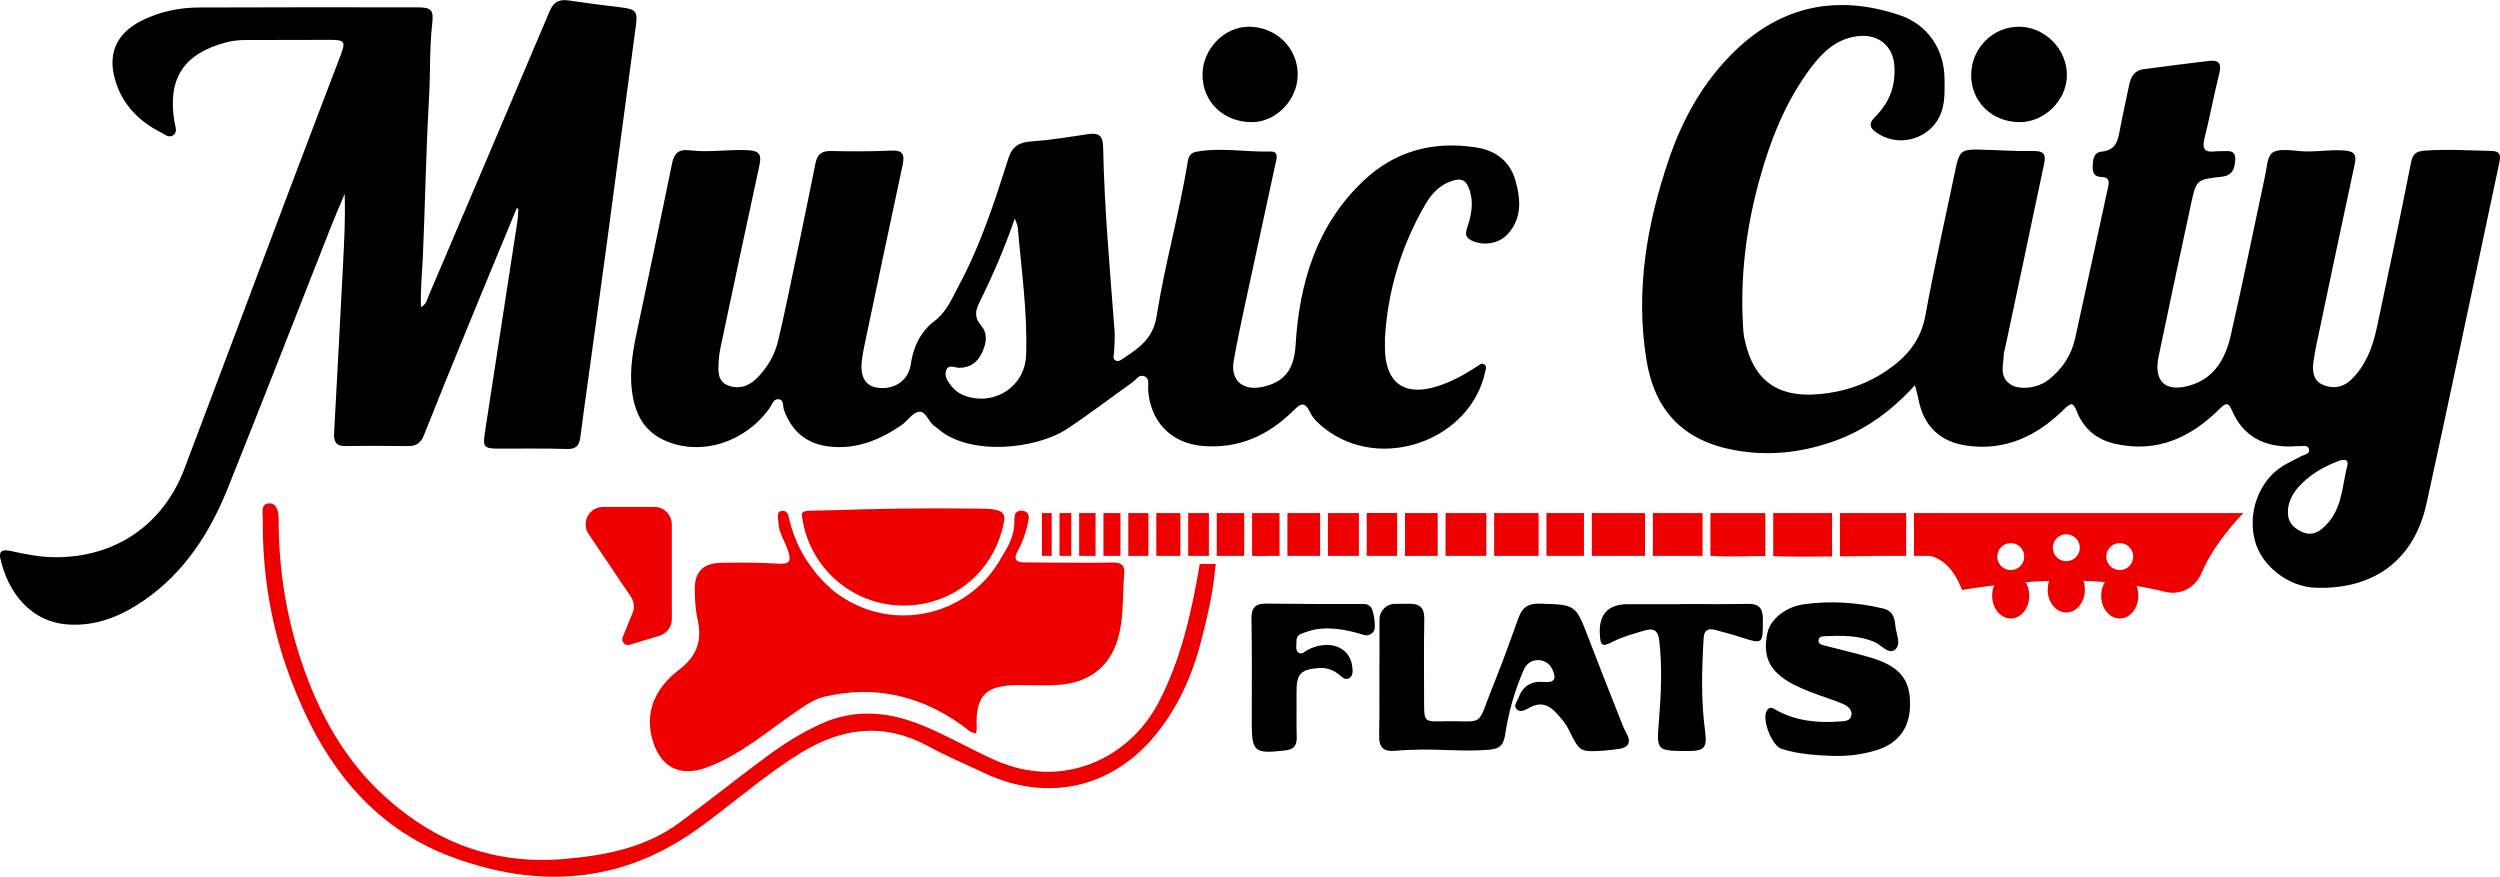 <?xml version="1.0" encoding="UTF-8"?>
<svg id="Layer_1" data-name="Layer 1" xmlns="http://www.w3.org/2000/svg" viewBox="0 0 473.45 166.03">
  <defs>
    <style>
      .cls-1 {
        fill: #ef0000;
      }
    </style>
  </defs>
  <path d="m260.37,118.72v.02c0,1.09-1.1,1.84-2.13,1.5-2.5-.82-6.98-1.91-10.55-.66-1.33.47-2.23.53-2.17,2.03.02.68-.24,1.52.36,1.97.7.52,1.26-.27,1.85-.56,4.07-1.99,7.93-.5,8.36,3.23.04.37.09.77.04,1.14-.04.39-.18.74-.56,1-.4.27-.76.23-1.08.06-.34-.17-.64-.49-.93-.72-1.15-.94-2.41-1.32-3.88-1.21-2.6.19-3.67.76-4.01,2.57-.05.23-.08.48-.1.76-.02.32-.03.68-.03,1.08.02,2.93-.04,5.86.03,8.79.03,1.43-.57,2.17-1.95,2.36-.23.03-.46.07-.69.09-5.34.59-5.88.1-5.87-5.18,0-6.56.05-13.12-.05-19.67-.03-1.57.29-2.47,1.36-2.83.25-.08.54-.14.88-.16.19-.02.4-.02.62-.02,6.16.07,12.31.1,18.46.07.72,0,1.36.46,1.57,1.14.3,1.01.47,2.09.47,3.2Z"/>
  <path d="m306.16,141.89c-.77.07-1.54.21-2.31.26-4.62.3-4.68.28-6.71-3.87-.66-1.35-1.62-2.43-2.64-3.49-1.43-1.48-2.99-1.79-4.82-.79-.73.4-1.64.99-2.37.38-.84-.7.04-1.56.3-2.3.79-2.17,2.42-3.14,4.7-2.93,1.99.17,2.57-.47,1.68-2.37,0-.02-.02-.03-.02-.05-1.07-2.28-4.33-2.3-5.35,0-1.74,3.97-2.89,7.98-3.53,12.15-.3,2.01-.81,2.9-3.03,3.1-4.35.38-8.66-.08-12.98-.02-1.63.02-3.25.08-4.86.23-2.17.19-3.09-.61-3.04-2.88.12-5.32.01-10.65.07-15.97,0-.13,0-.26-.01-.38h.01v-5.66c0-1.61,1.3-2.93,2.92-2.94.88,0,1.76-.01,2.64-.02,2.27-.02,2.96.86,2.92,3.02-.1,5.39-.04,10.79-.03,16.19.01,2.89.2,3.13,2.98,3.06,8.92-.24,6.71,1.59,10.12-6.83,1.7-4.21,3.24-8.5,4.78-12.78.69-1.93,1.81-2.74,3.98-2.68,6.86.2,6.83.13,9.28,6.54,2.09,5.47,4.26,10.92,6.41,16.37.2.5.41,1.01.68,1.47q1.68,2.86-1.77,3.19Z"/>
  <path d="m347.49,143.17c-3.4-.12-6.8-.31-10.07-1.34-1.89-.59-3.85-5.69-2.8-7.3.63-.97,1.41-.23,2.02.09,3.69,1.95,7.64,2.31,11.7,2.02.9-.06,2.08-.03,2.28-1.17.2-1.15-.82-1.84-1.72-2.21-1.99-.84-4.08-1.44-6.09-2.24-1.43-.57-2.88-1.17-4.18-1.97-3.72-2.27-4.82-5-3.9-9.25.55-2.55,3.46-4.9,6.92-5.37,5.02-.69,10.01-.36,14.95.8,1.22.29,1.88.97,2.16,2.11.09.37.16.76.18,1.14.12,1.57,1.24,3.56-.1,4.58-1.21.92-2.55-.92-3.86-1.48-3.02-1.28-6.18-1.24-9.35-1.1-.52.02-1.18.08-1.24.78-.06.7.57.85,1.09.98,2.32.6,4.65,1.16,6.96,1.78,1.27.34,2.54.69,3.75,1.18,4.18,1.7,5.74,4.25,5.52,8.84-.19,3.97-2.34,6.77-6.22,7.99-2.6.82-5.27,1.19-8,1.12Z"/>
  <path d="m318.25,114.39c4.25,0,8.5.06,12.75-.03,2.12-.04,2.85.82,2.85,2.88,0,4.83.08,4.81-4.36,3.38-1.54-.5-3.11-.91-4.68-1.32-1.28-.34-2.07-.03-2.17,1.49-.35,5.84-.52,11.69.25,17.51.45,3.36-.04,3.96-3.48,3.93-5.63-.05-5.7-.06-5.26-5.46.41-5.15.68-10.28.08-15.44-.24-2.09-1.15-2.42-2.94-1.88-2,.6-4.01,1.14-5.88,2.09-2,1.02-2.34.79-2.44-1.52q-.26-5.58,5.3-5.6c3.32-.01,6.65,0,9.97,0,0,0,0-.02,0-.03Z"/>
  <g>
    <path d="m362.64,72.96c-4.47,4.92-9.4,8.47-15.25,10.57-6.15,2.2-12.49,2.91-18.96,1.71-9.65-1.8-15.07-7.43-16.63-17.1-2.12-13.14.08-25.81,4.33-38.2,2.63-7.68,6.6-14.68,12.49-20.35,8.9-8.58,19.42-10.64,31.09-6.74,5.31,1.77,8.48,6.4,8.54,12,.02,2,.12,4.01-.46,5.97-1.61,5.43-8.28,7.55-12.76,4.03-1.54-1.21-.41-2.22.41-3.07,2.52-2.62,3.55-5.71,3.32-9.29-.25-3.85-3.09-6.11-6.94-5.64-3.87.47-6.45,2.81-8.66,5.69-5.01,6.56-7.94,14.09-10.08,21.95-2.4,8.84-3.51,17.84-3,27.01.05.84.09,1.7.26,2.53,1.73,8.51,6.82,11.8,16.04,10.39,3.88-.59,7.49-1.93,10.75-4.12,3.84-2.57,6.63-5.71,7.51-10.58,1.69-9.4,3.84-18.72,5.78-28.08.59-2.84,1.13-3.37,4-3.32,3.56.07,7.11.35,10.67.28,2.05-.04,2.4.72,2.02,2.47-1.29,5.95-2.52,11.92-3.78,17.87-1.21,5.73-2.43,11.46-3.65,17.19-.06.3-.19.6-.2.9-.02,2-.98,4.24,1.23,5.74,1.72,1.16,5.15.79,7.22-.83,2.58-2.01,4.34-4.64,5.05-7.83,2.11-9.48,4.13-18.98,6.2-28.47.24-1.08.4-2.08-1.16-2.12-1.15-.03-1.69-.54-1.7-1.7,0-1.38.05-2.95,1.69-3.11,2.7-.26,3.07-2.07,3.45-4.11.54-2.88,1.18-5.74,1.78-8.6.3-1.47,1.01-2.66,2.61-2.88,4.13-.57,8.28-1.07,12.42-1.58,1.86-.23,2.51.41,2.02,2.37-1.03,4.11-1.8,8.29-2.83,12.4-.49,1.96.16,2.58,2.02,2.36.38-.04.77-.05,1.16-.04,1.18.03,2.74-.41,2.67,1.56-.06,1.59-.44,3.04-2.52,3.27-4.83.53-4.87.57-5.88,5.29-2.06,9.57-4.11,19.14-6.11,28.73-.99,4.75,1.25,6.88,5.95,5.51,4.61-1.35,6.71-5.12,7.69-9.39,2.27-9.92,4.29-19.89,6.42-29.84.98-4.56.06-5.88,6.43-5.17,2.85.32,5.69-.31,8.57-.1,2.11.15,2.46.81,2.05,2.7-2.46,11.38-4.84,22.77-7.24,34.16-.21.98-.37,1.97-.52,2.96-.27,1.77-.16,3.63,1.57,4.47,1.89.92,3.94.69,5.58-.91,2.78-2.71,4.05-6.19,4.83-9.84,2.23-10.4,4.4-20.82,6.47-31.25.34-1.7.95-2.13,2.7-2.26,4.18-.3,8.34-.02,12.5.06,1.51.03,1.86.65,1.56,2.04-4.61,21.56-9.09,43.14-13.81,64.68-2.36,10.77-9.92,16.34-20.97,16.01-5.16-.15-10.26-4.08-11.54-8.89-1.44-5.39.8-11.44,5.32-14.2,1.12-.68,2.33-1.21,3.48-1.84.58-.31,1.61-.4,1.45-1.24-.2-1.02-1.26-.59-1.97-.64-.54-.04-1.08.06-1.62.06-5.03.02-8.87-1.97-10.94-6.68-.71-1.62-1.07-1.78-2.44-.42-5.44,5.4-11.8,8.36-19.7,6.6-3.51-.78-6-2.82-7.31-6.14-.67-1.7-1.06-1.75-2.42-.41-5.06,5-11.05,7.92-18.38,6.89-5.07-.71-8.21-3.67-9.19-8.77-.14-.74-.36-1.47-.66-2.66Zm70.65,23.77c-.14,1.99.91,3.19,2.6,3.98,1.74.81,3.06.22,4.37-1.03,3.32-3.15,3.26-7.53,4.27-11.5.34-1.35-.85-1.2-1.69-.87-2.17.84-4.24,1.91-6.02,3.43-1.85,1.58-3.38,3.41-3.54,5.99Z"/>
    <path d="m262.28,64.3c0,.62-.01,1.23,0,1.85.14,6.38,3.7,8.95,9.84,7.03,2.75-.86,5.26-2.24,7.66-3.82.38-.25.8-.64,1.26-.37.6.35.33.96.22,1.46-2.82,12.95-19.67,18.96-30.26,10.79-1.17-.9-2.31-1.89-2.94-3.23-.97-2.05-1.78-1.59-3.14-.23-4.7,4.69-10.35,7.24-17.13,6.68-6.07-.5-10.03-4.72-10.36-10.77-.05-.87.37-2.01-.77-2.45-.97-.37-1.47.64-2.13,1.11-4.15,2.96-8.21,6.07-12.46,8.88-5.79,3.82-18.39,5.21-24.4,0-.17-.15-.36-.3-.55-.42-1.27-.76-1.72-2.98-3.08-2.84-1.2.12-2.18,1.78-3.38,2.59-4.27,2.89-8.88,4.73-14.16,3.93-4.03-.62-6.65-3.03-8.03-6.84-.27-.73.04-1.99-1.08-2.05-.93-.05-1.2,1.08-1.68,1.74-4.62,6.41-12.72,9-19.45,6.24-3.63-1.49-5.54-4.23-6.32-7.97-.86-4.11-.3-8.13.54-12.15,2.26-10.79,4.57-21.57,6.76-32.37.42-2.05,1.2-2.89,3.43-2.62,3.61.44,7.24-.2,10.89-.03,2.69.13,2.62,1.22,2.2,3.14-2.35,10.85-4.66,21.71-6.96,32.57-.29,1.36-.61,2.72-.69,4.1-.09,1.74-.34,3.83,1.61,4.68,1.96.85,4,.32,5.56-1.25,2-2.01,3.43-4.38,4.08-7.15.64-2.7,1.24-5.41,1.81-8.13,1.77-8.45,3.55-16.9,5.24-25.37.35-1.76,1.14-2.47,2.95-2.43,3.79.08,7.59.1,11.37-.08,2.29-.11,2.63.77,2.2,2.76-2.47,11.46-4.86,22.93-7.28,34.39-.16.75-.28,1.52-.39,2.28-.48,3.32.55,5.18,3,5.49,3.19.4,5.78-1.44,6.2-4.35.48-3.32,1.79-6.21,4.54-8.31,2.31-1.76,3.35-4.41,4.65-6.83,4.07-7.59,6.71-15.75,9.3-23.91.74-2.34,2.02-3.08,4.33-3.25,3.62-.26,7.21-.85,10.8-1.39,1.98-.3,2.79.31,2.83,2.42.22,11.64,1.29,23.23,2.16,34.83.1,1.37-.04,2.77-.1,4.15-.02.52-.34,1.1.28,1.46.47.27.92,0,1.29-.26,3.02-1.99,5.81-3.8,6.49-8.07,1.56-9.89,4.32-19.56,5.93-29.46.15-.93.61-1.55,1.59-1.73,4.7-.86,9.42.09,14.13-.04,1.61-.04,1.03,1.55.81,2.56-2,9.27-4.02,18.53-6.01,27.8-.66,3.09-1.3,6.19-1.85,9.3-.62,3.55,1.6,5.63,5.19,4.96,4.38-.82,6.26-3.34,6.53-7.88.72-11.87,3.95-22.81,12.94-31.27,5.97-5.62,13.21-7.5,21.23-6.25,3.67.57,6.44,2.53,7.5,6.36.99,3.57,1.21,7.03-1.46,10.03-1.68,1.89-4.83,2.34-7.02,1.17-1.08-.58-1.02-1.35-.69-2.34.76-2.29,1.26-4.61.5-7.02-.66-2.08-1.59-2.52-3.68-1.75-2.25.83-3.71,2.54-4.83,4.49-4.54,7.88-7.08,16.37-7.58,25.46Zm-70.09-22.93c-1.99,5.73-4.22,10.89-6.72,15.92-.8,1.61-.95,2.88.35,4.39,1.35,1.57.95,3.48.1,5.22-.84,1.73-2.17,2.71-4.19,2.76-.85.02-2.04-.73-2.51.39-.5,1.16.28,2.22,1.02,3.14.69.85,1.56,1.45,2.63,1.81,5.62,1.9,11.27-1.88,11.46-7.8.27-8.1-.9-16.11-1.59-24.15-.04-.46-.29-.9-.55-1.67Z"/>
    <path d="m97.86,39.42c-3.2,7.75-6.42,15.5-9.6,23.27-2.69,6.57-5.37,13.14-7.98,19.74-.57,1.44-1.44,2.06-2.96,2.05-3.95-.04-7.9-.07-11.85,0-1.77.03-2.29-.77-2.2-2.41.59-10.7,1.14-21.4,1.7-32.1.23-4.38.44-8.77.31-13.26-.92,2.2-1.88,4.38-2.75,6.6-6.45,16.37-12.82,32.77-19.37,49.1-3.38,8.43-8.17,15.95-15.83,21.25-4.21,2.91-8.76,4.87-14.06,4.63-7.53-.34-11.8-6.21-13.21-12.55-.34-1.53.65-1.67,1.82-1.42,2.8.6,5.6,1.19,8.48,1.21,11.41.08,20.52-6.08,24.57-16.77,6.56-17.32,13.04-34.66,19.58-51.99,3.29-8.73,6.62-17.46,9.95-26.18,1.05-2.74.86-3.05-2.09-3.04-5.26,0-10.53.01-15.79.03-1.24,0-2.46.11-3.67.43-8.13,2.11-11.23,6.84-9.87,15.08.14.88.68,1.94-.29,2.56-.81.52-1.63-.24-2.35-.61-3.85-1.97-6.79-4.82-8.29-8.96-1.98-5.5-.33-9.74,4.95-12.29,3.31-1.6,6.9-2.35,10.57-2.37,13.78-.06,27.56-.04,41.34-.03,2.75,0,3.18.49,2.88,3.12-.53,4.68-.33,9.4-.6,14.09-.58,10-.73,20.03-1.17,30.05-.14,3.13-.47,6.24-.36,9.53,1.06-.56,1.16-1.46,1.47-2.2,7.66-17.96,15.31-35.92,22.92-53.9.74-1.75,1.83-2.26,3.63-1.99,3.36.51,6.74.92,10.11,1.34,2.61.33,2.93.84,2.57,3.47-1.84,13.59-3.61,27.19-5.44,40.79-1.41,10.46-2.87,20.92-4.31,31.38-.27,1.98-.53,3.97-.8,5.96-.2,1.44-.9,2.05-2.51,2-4.33-.14-8.67-.06-13-.07-2.68,0-2.94-.34-2.54-2.98,2.07-13.41,4.14-26.81,6.19-40.22.11-.74.11-1.5.16-2.24-.1-.02-.19-.05-.29-.07Z"/>
    <path d="m382.46,5.06c4.85.07,8.98,4.27,8.97,9.14,0,4.82-4.29,9.02-9.11,8.93-5.19-.1-9.04-3.92-9.02-8.94.02-5.09,4.15-9.2,9.17-9.13Z"/>
    <path d="m245.76,14.24c-.06,4.71-4.1,8.87-8.64,8.89-5.39.03-9.42-3.84-9.39-9.02.02-4.81,4.12-9.05,8.74-9.05,5.24,0,9.36,4.08,9.29,9.18Z"/>
  </g>
  <ellipse class="cls-1" cx="380.79" cy="112.82" rx="3.52" ry="4.31"/>
  <ellipse class="cls-1" cx="391.31" cy="111.68" rx="3.52" ry="4.31"/>
  <ellipse class="cls-1" cx="401.44" cy="112.82" rx="3.52" ry="4.31"/>
  <path class="cls-1" d="m381.08,109.16c-.22.04-.43.07-.65.11-.15.02-.3.04-.45.06-.63.06-1.16.11-1.6.17.86-.13,1.77-.24,2.7-.34Z"/>
  <g>
    <path class="cls-1" d="m210.93,106.53c-5.63.11-11.28-.02-16.93-.02-1.73,0-2.05-.75-1.27-2.16,1.03-1.83,1.64-3.82,2.05-5.87.17-.8-.07-1.6-1.06-1.75-.41-.06-.76,0-1.03.15-.24.15-.41.35-.5.62v.04c-.02.22-.06.45-.09.67v.04c.13,2.63-.86,4.83-2.18,6.84-3.52,6.8-10.64,11.46-18.83,11.46-4.49,0-8.67-1.42-12.1-3.82-.04-.02-.07-.04-.11-.06-.45-.3-.86-.63-1.27-.99-.09-.06-.19-.13-.26-.22-.99-.88-1.88-1.79-2.7-2.78-.26-.32-.54-.65-.76-.99-1.77-2.29-3.08-4.83-3.95-7.64-.15-.48-.28-.97-.41-1.45-.21-.8-.3-1.96-1.38-1.85-1.25.11-.76,1.3-.75,2.05.04,2.07,1.3,3.77,1.9,5.69.54,1.71.26,2.37-1.75,2.26-3.71-.21-7.44-.26-11.15-.15-3.28.09-4.83,1.73-4.83,4.98.02,1.92.13,3.88.54,5.74.89,4.03-.07,6.88-3.56,9.56-4.29,3.3-6.71,7.9-4.85,13.68,1.57,4.83,5.18,6.58,10.01,4.83,6.66-2.42,11.87-7.14,17.63-11.02,1.55-1.06,3.06-2.03,4.92-2.46,9.6-2.22,18.23-.11,26.12,5.59.73.52,1.3,1.32,2.44,1.34.06-.3.17-.6.15-.88-.28-6.23,1.62-8.22,7.94-8.22,2.7,0,5.44.19,8.11-.09,4.72-.48,8.39-2.78,10.2-7.29,1.79-4.46,1.27-9.28,1.7-13.94.09-1.1-.41-1.9-1.99-1.88Z"/>
    <path class="cls-1" d="m185.39,96.32c-7.2-.06-14.39-.07-21.59.13-3.41.09-6.8.22-10.22.26-.71,0-1.49.04-1.75.6,1.01,9.73,9.26,17.37,19.26,17.37s17.75-7.18,19.14-16.48c-.09-1.57-1.44-1.86-4.85-1.88Z"/>
  </g>
  <path class="cls-1" d="m348.44,97.16v8.21c2.43-.04,4.85-.08,7.28-.1h5.27v-8.11h-12.55Zm-24.52,0v8.11h.31c.28.02.62.04,1.01.05,3.02.16,6.05-.05,9.08-.02v-8.14h-10.4Zm-22.46,0v8.11h10.07v-8.11h-10.07Zm-18.5,0v8.11h8.42v-8.11h-8.42Zm-16.88,0v8.13c.77,0,1.54-.01,2.3-.02h3.89v-8.11h-6.19Zm-28.96,0v8.11h.24c.19.02.39.02.58.02h.62c.65,0,1.3,0,1.97-.02h1.79v-8.11h-5.2Zm-9.93,9.64c0,.11-.02.23-.04.35-1.53,8.93-3.49,17.71-7.72,25.84-5.67,10.89-18.44,16.61-31,10.96-4.66-2.09-9.08-4.68-13.8-6.6-6.35-2.59-12.73-3.19-19.14-.28-3.75,1.7-7.22,3.9-10.5,6.34-5.46,4.06-10.79,8.29-16.25,12.34-6.53,4.83-14.1,6.26-22.02,6.93-12.99,1.09-24.06-3.05-33.59-11.61-7.92-7.1-12.84-16.12-16.14-26.06-2.87-8.63-4.22-17.52-4.22-26.62-.02-1.32-.22-3.08-1.77-3.06-1.69,0-1.23,1.83-1.23,2.97-.11,10.44,1.61,20.61,5.3,30.36,5.76,15.29,14.82,27.91,30.81,33.75,16.13,5.89,31.71,4.94,46.12-5.35,6.6-4.7,12.64-10.16,19.57-14.43,7.87-4.87,15.79-5.86,24.16-1.35,3.45,1.89,7.1,3.42,10.67,5.11,12.26,5.78,24.4,2.57,32.39-7.16,4.25-5.16,6.99-11.27,8.67-17.76,1.18-4.57,2.26-9.14,2.67-13.85.02-.28.07-.56.14-.82h-3.08Zm1.75-1.53v-8.11h-3.92v8.11h3.92Zm-15.26-8.11v8.11h3.81v-8.11h-3.81Zm-9.31,0v8.11h3.11v-8.11h-3.11Zm-7.05,0v8.11h1.85v-8.11h-1.85Zm3.33,0v8.11h2.23v-8.11h-2.23Zm8.32,0v8.11h3.22v-8.11h-3.22Zm10.01,0v8.11h4.56v-8.11h-4.56Zm11.45,0v8.11h5.2v-8.11h-5.2Zm13.38,0v8.11h6.19v-8.11h-6.19Zm15.02,0v8.11h4.8c.32,0,.64,0,.96,0v-8.12h-5.76Zm-7.35,0v8.11h5.87v-8.11h-5.87Zm22.28,0v8.11h7.72v-8.11h-7.72Zm19.11,0v8.11h7.1v-8.11h-7.1Zm20.15,0v8.11h9.41v-8.11h-9.41Zm22.79,0v8.16c3.71.13,7.42.11,11.14.06v-8.22h-11.14Zm26.66,0v8.11h3.03c2.45.59,4.54,2.52,6.08,6.46,2.05-.34,4.07-.64,6.07-.88,2.01-.26,4-.46,5.96-.6,1.5-.12,2.98-.2,4.45-.24,2.2-.09,4.37-.09,6.5-.01,1.37.04,2.73.12,4.07.23,2.03.16,4.03.41,5.98.74,1.85.29,3.66.66,5.44,1.11,2.82.7,5.65-.74,6.8-3.41,1.69-3.94,4.44-7.76,7.99-11.51h-62.37Zm18.32,10.8c-1.41,0-2.55-1.14-2.55-2.55s1.14-2.56,2.55-2.56,2.56,1.15,2.56,2.56-1.15,2.55-2.56,2.55Zm10.52-1.68c-1.41,0-2.55-1.14-2.55-2.55s1.14-2.56,2.55-2.56,2.56,1.15,2.56,2.56-1.15,2.55-2.56,2.55Zm10.13,1.68c-1.41,0-2.56-1.14-2.56-2.55s1.15-2.56,2.56-2.56,2.55,1.15,2.55,2.56-1.14,2.55-2.55,2.55Z"/>
  <path class="cls-1" d="m127.23,99.29v17.95c0,1.45-.95,2.74-2.34,3.16l-5.66,1.71c-.87.26-1.65-.6-1.31-1.43l1.87-4.59c.42-1.02.3-2.18-.32-3.09l-8-11.86c-.37-.55-.56-1.19-.56-1.84h0c0-1.82,1.48-3.3,3.3-3.3h9.71c1.82,0,3.3,1.48,3.3,3.3Z"/>
  <path class="cls-1" d="m238.56,105.27v.02h-.62c-.19,0-.39,0-.58-.02h1.2Z"/>
</svg>
